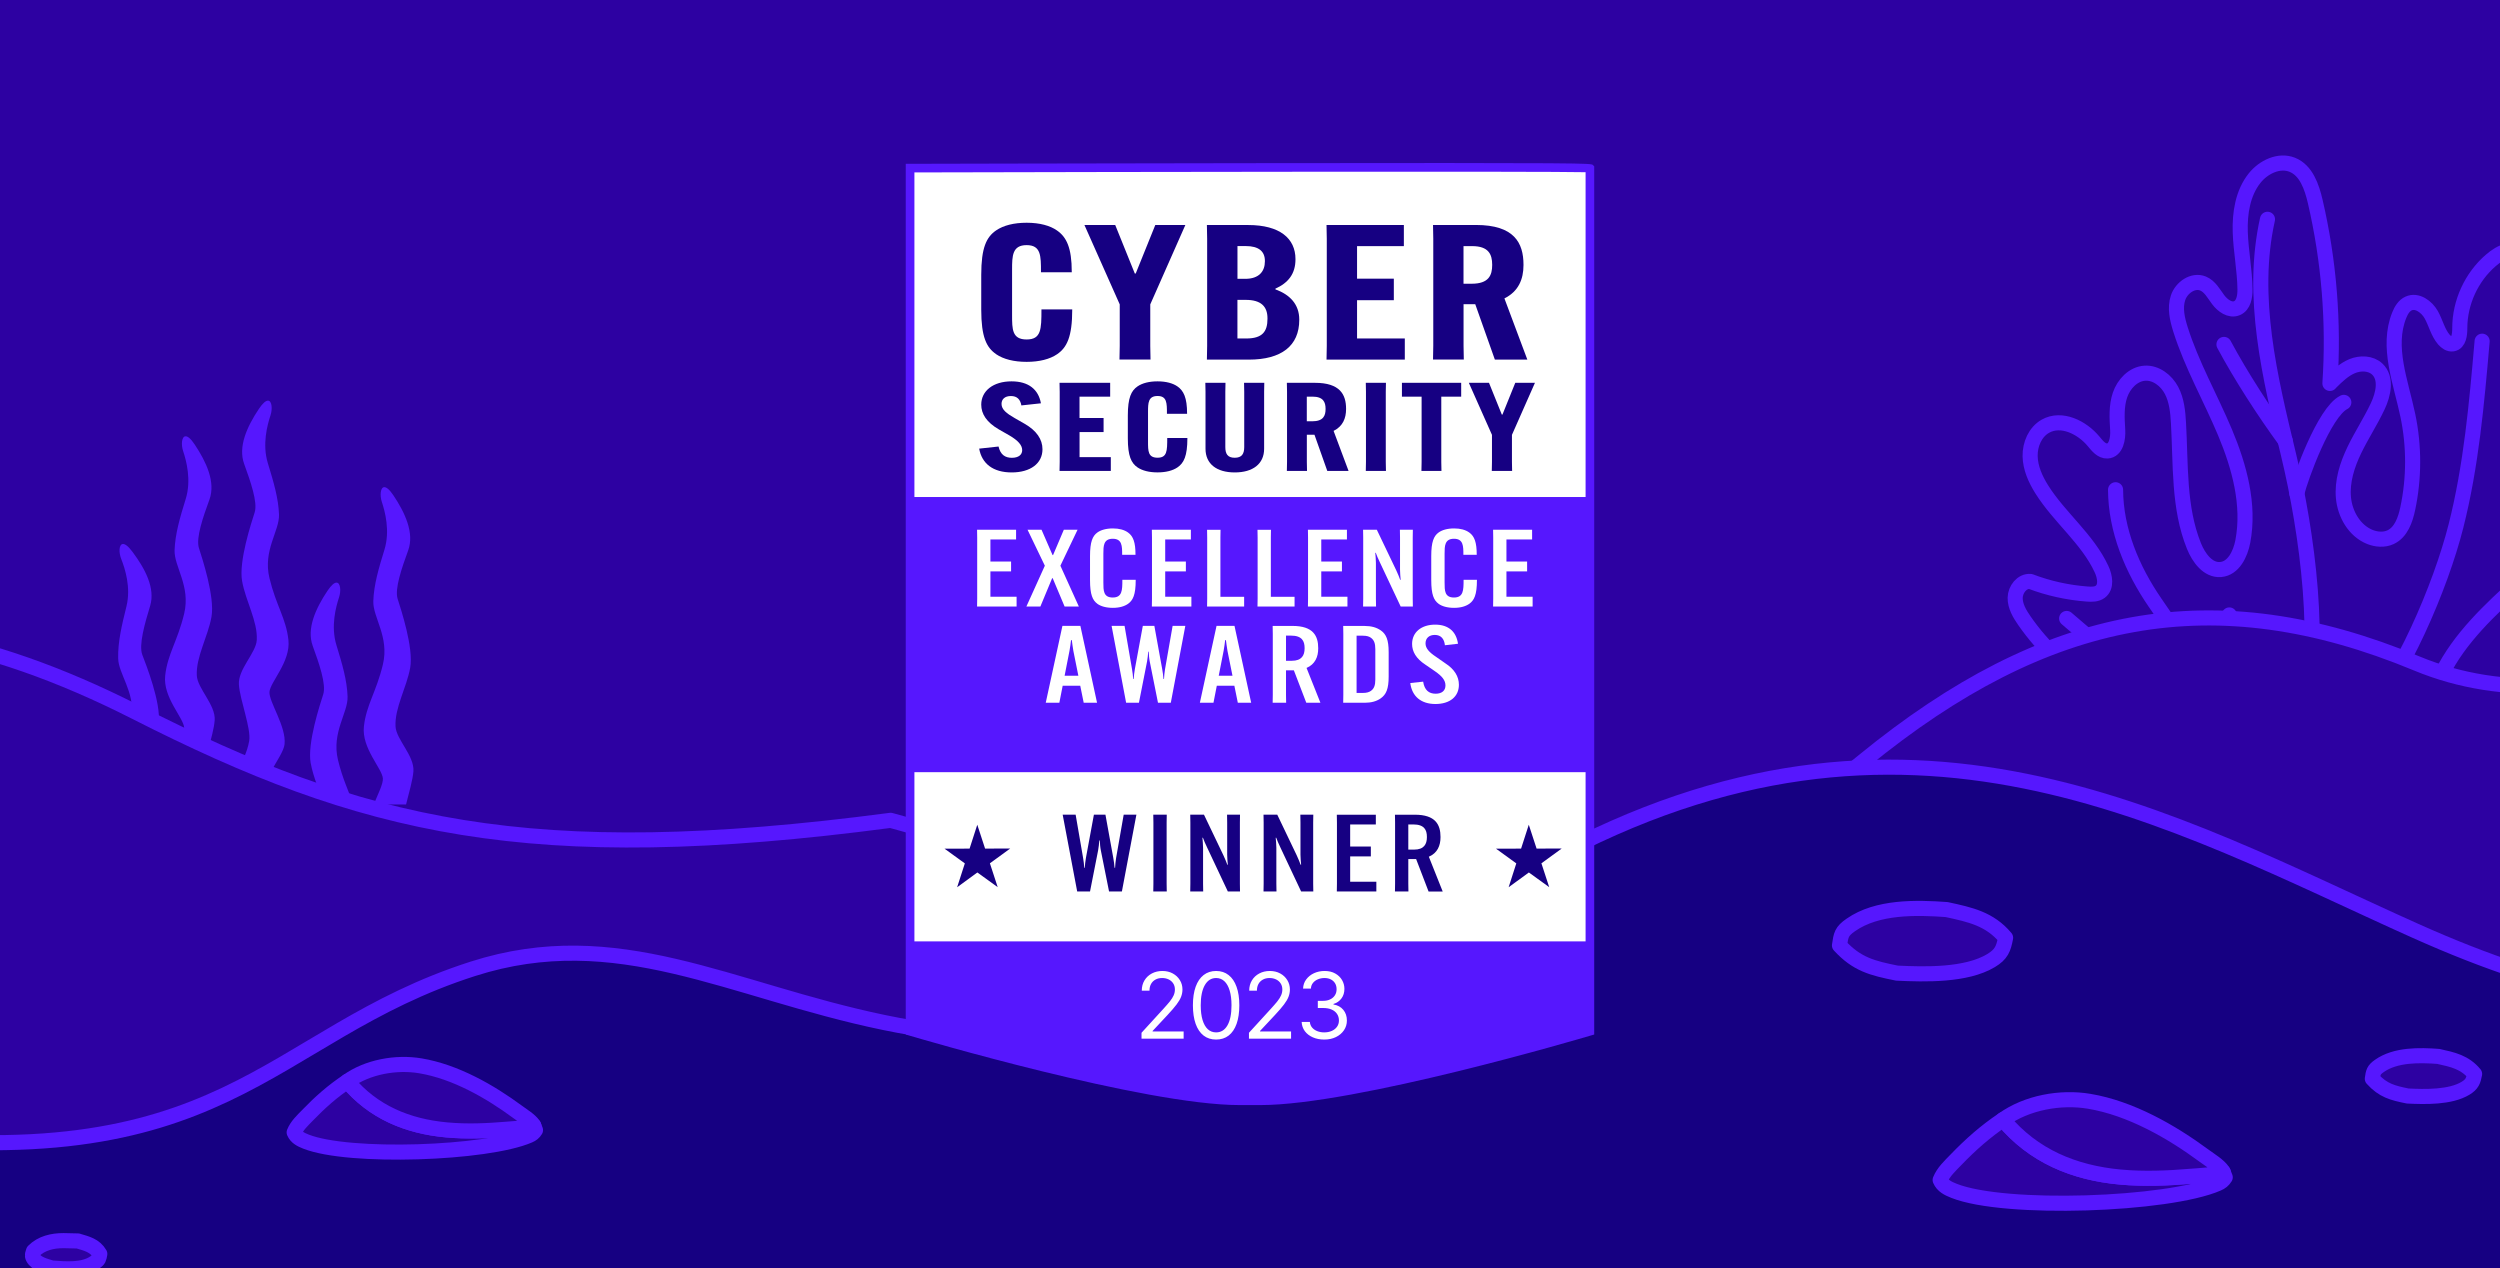 <svg width="414" height="210" viewBox="0 0 414 210" fill="none" xmlns="http://www.w3.org/2000/svg">
<rect x="0" y="0" width="414" height="210" fill="#808080" stroke="none"/>
<g clip-path="url(#clip0_5199_4560)">
<rect width="414" height="210" fill="#2D01A2"/>
<path d="M47.124 123.24C46.887 125.474 42.528 129.744 43.651 133.144C42.154 133.276 40.663 133.485 39.171 133.711C39.138 133.606 39.105 133.507 39.072 133.408C37.636 128.847 40.597 126.591 41.263 122.717C41.62 120.654 39.733 115.939 39.562 113.38C39.386 110.822 42.413 108.126 42.523 105.974C42.688 102.898 40.69 99.559 40.096 96.252C39.496 92.939 41.653 86.496 42.176 84.84C42.699 83.184 41.477 79.701 40.431 76.823C39.386 73.951 40.938 70.6 42.87 67.712C43.53 66.721 44.025 66.347 44.372 66.347H44.383C45.038 66.364 45.142 67.734 44.796 68.779C44.262 70.386 43.403 73.594 44.355 76.702C45.307 79.806 46.111 82.518 46.205 85.22C46.293 87.921 43.513 91.146 44.62 95.724C45.72 100.296 47.366 102.376 47.762 105.98C48.158 109.578 44.73 112.951 44.625 114.591C44.52 116.23 47.432 120.313 47.124 123.251V123.24Z" fill="#5617FE"/>
<path d="M26.277 119.708C26.222 120.159 26.14 120.616 26.041 121.072C25.413 123.977 24.103 126.905 24.395 129.551C24.555 131.042 26.14 132.715 27.075 134.459C25.864 134.388 24.654 134.305 23.443 134.267C22.463 134.234 21.484 134.223 20.504 134.267C19.734 132.941 19.079 131.433 19.167 129.843C19.365 126.228 20.889 124.06 21.737 119.427C21.786 119.174 21.819 118.921 21.841 118.673C22.265 114.464 19.623 111.586 19.568 109.028C19.508 106.321 20.157 103.57 20.939 100.422C21.72 97.27 20.686 94.111 20.064 92.538C19.662 91.525 19.684 90.172 20.311 90.089H20.317C20.664 90.045 21.192 90.381 21.924 91.366C24.01 94.144 25.749 97.402 24.863 100.329C23.977 103.256 22.953 106.805 23.564 108.428C24.18 110.051 26.684 116.368 26.277 119.708Z" fill="#5617FE"/>
<path d="M35.549 119.289C35.373 121.848 33.485 126.563 33.843 128.626C34.14 130.354 34.894 131.757 35.516 133.193C35.659 133.529 35.796 133.87 35.923 134.217C35.549 134.272 35.18 134.332 34.806 134.382C33.589 134.536 32.368 134.651 31.146 134.64C31.014 134.64 30.876 134.64 30.744 134.635C29.709 132.5 28.135 130.475 27.998 129.155C27.937 128.593 27.998 127.988 28.13 127.366C28.691 124.747 30.579 121.826 30.496 120.494C30.392 118.854 26.958 115.482 27.354 111.883C27.75 108.285 29.396 106.205 30.496 101.627C31.597 97.055 28.818 93.83 28.911 91.123C29 88.416 29.803 85.709 30.761 82.606C31.713 79.503 30.86 76.289 30.32 74.683C29.974 73.648 30.078 72.3 30.706 72.251H30.711C31.058 72.223 31.57 72.592 32.246 73.615C34.173 76.504 35.73 79.855 34.685 82.727C33.639 85.599 32.417 89.088 32.94 90.744C33.463 92.4 35.615 98.848 35.02 102.161C34.42 105.473 32.428 108.813 32.593 111.883C32.709 114.035 35.73 116.731 35.554 119.289H35.549Z" fill="#5617FE"/>
<path d="M51.455 126.387C51.867 128.681 52.952 130.987 53.524 133.21H58.482C57.794 131.064 56.749 129.078 55.973 125.859C54.872 121.281 57.646 118.062 57.558 115.355C57.47 112.653 56.666 109.941 55.714 106.838C54.757 103.734 55.615 100.521 56.149 98.914C56.496 97.864 56.391 96.499 55.736 96.482H55.725C55.379 96.482 54.883 96.857 54.223 97.847C52.297 100.736 50.739 104.086 51.785 106.959C52.83 109.836 54.052 113.319 53.529 114.975C53.007 116.632 50.855 123.08 51.449 126.387H51.455Z" fill="#5617FE"/>
<path d="M61.886 133.215H67.246C67.725 131.267 68.363 129.149 68.462 127.713C68.638 125.154 65.612 122.458 65.501 120.307C65.336 117.231 67.329 113.891 67.928 110.585C68.523 107.272 66.371 100.824 65.848 99.168C65.325 97.511 66.547 94.028 67.593 91.151C68.638 88.273 67.087 84.928 65.155 82.039C64.472 81.016 63.966 80.653 63.619 80.674H63.614C62.986 80.724 62.887 82.072 63.228 83.106C63.762 84.713 64.621 87.921 63.663 91.03C62.706 94.133 61.908 96.84 61.82 99.547C61.732 102.249 64.511 105.473 63.405 110.051C62.304 114.629 60.658 116.709 60.262 120.307C59.866 123.905 63.295 127.278 63.405 128.918C63.46 129.815 62.618 131.443 61.891 133.215H61.886Z" fill="#5617FE"/>
<path d="M402.693 116.295C399.512 118.969 394.988 119.783 390.833 119.959C378.538 120.482 366.194 119.563 353.932 120.647C346.332 121.318 338.456 122.732 331.241 120.251C329.755 119.739 328.077 118.672 328.236 117.109C328.401 115.475 330.393 114.804 332.023 114.562C337.047 113.819 342.143 113.577 347.218 113.852C342.474 111.095 338.346 107.282 335.226 102.77C334.439 101.637 333.696 100.377 333.712 99.001C333.729 97.626 334.835 96.179 336.205 96.289H336.244C339.26 97.439 342.446 98.138 345.66 98.374C346.398 98.429 347.201 98.44 347.795 98C348.896 97.191 348.588 95.474 348.01 94.242C345.682 89.224 341.026 85.692 338.093 81.004C337.058 79.347 336.227 77.493 336.189 75.54C336.15 73.587 337.025 71.534 338.726 70.577C341.373 69.091 344.78 70.764 346.711 73.102C347.322 73.84 348.021 74.731 348.979 74.681C350.426 74.605 350.778 72.64 350.69 71.193C350.575 69.256 350.448 67.264 351.07 65.427C351.692 63.589 353.249 61.927 355.187 61.801C357.036 61.685 358.742 63.011 359.606 64.651C360.47 66.291 360.652 68.194 360.756 70.049C361.152 76.915 360.745 84.035 363.315 90.412C364.102 92.371 365.638 94.49 367.74 94.314C369.859 94.137 371.015 91.749 371.411 89.664C372.561 83.579 370.85 77.301 368.456 71.589C366.056 65.878 362.952 60.453 361.086 54.543C360.553 52.843 360.123 51 360.685 49.311C361.246 47.622 363.172 46.279 364.818 46.95C365.962 47.418 366.584 48.623 367.322 49.613C368.059 50.604 369.314 51.517 370.448 51.028C371.549 50.554 371.78 49.118 371.769 47.924C371.736 44.755 371.092 41.624 370.987 38.46C370.883 35.297 371.4 31.946 373.381 29.475C374.856 27.643 377.41 26.416 379.595 27.285C381.912 28.21 382.836 30.939 383.403 33.371C385.692 43.22 386.518 53.41 385.836 63.495L386.001 63.308C387.052 62.274 388.142 61.212 389.506 60.64C390.871 60.073 392.594 60.106 393.673 61.119C395.28 62.626 394.691 65.289 393.75 67.281C392.583 69.763 391.069 72.062 389.881 74.528C388.692 76.993 387.822 79.711 388.075 82.44C388.329 85.169 389.908 87.892 392.445 88.916C393.529 89.35 394.795 89.455 395.863 88.965C397.607 88.162 398.328 86.099 398.725 84.217C399.792 79.171 399.803 73.906 398.752 68.86C397.596 63.297 395.186 57.432 397.327 52.166C397.641 51.391 398.097 50.609 398.857 50.263C400.255 49.619 401.862 50.78 402.616 52.122C403.37 53.465 403.7 55.061 404.701 56.227C405.07 56.656 405.604 57.036 406.165 56.948C407.195 56.783 407.343 55.391 407.338 54.351C407.338 50.103 409.264 45.894 412.478 43.121C413.309 42.406 414.256 41.767 415.329 41.536C416.402 41.305 417.629 41.564 418.356 42.389C419.121 43.269 419.165 44.551 419.121 45.718C418.73 56.706 414.421 67.512 415.763 78.423C415.907 79.579 416.215 80.882 417.233 81.449C418.691 82.258 420.447 80.993 421.41 79.633C422.373 78.275 423.248 76.596 424.861 76.178C426.858 75.655 428.845 77.57 429.109 79.617C429.374 81.664 428.405 83.661 427.293 85.394C423.694 91.007 418.422 95.282 413.606 99.887C408.791 104.493 404.206 109.802 402.682 116.289" fill="#2D01A2"/>
<path d="M402.693 116.295C399.512 118.969 394.988 119.783 390.833 119.959C378.538 120.482 366.194 119.563 353.932 120.647C346.332 121.318 338.456 122.732 331.241 120.251C329.755 119.739 328.077 118.672 328.236 117.109C328.401 115.475 330.393 114.804 332.023 114.562C337.047 113.819 342.143 113.577 347.218 113.852C342.474 111.095 338.346 107.282 335.226 102.77C334.439 101.637 333.696 100.377 333.712 99.001C333.729 97.626 334.835 96.179 336.205 96.289H336.244C339.26 97.439 342.446 98.138 345.66 98.374C346.398 98.429 347.201 98.44 347.795 98C348.896 97.191 348.588 95.474 348.01 94.242C345.682 89.224 341.026 85.692 338.093 81.004C337.058 79.347 336.227 77.493 336.189 75.54C336.15 73.587 337.025 71.534 338.726 70.577C341.373 69.091 344.78 70.764 346.711 73.102C347.322 73.84 348.021 74.731 348.979 74.681C350.426 74.605 350.778 72.64 350.69 71.193C350.575 69.256 350.448 67.264 351.07 65.427C351.692 63.589 353.249 61.927 355.187 61.801C357.036 61.685 358.742 63.011 359.606 64.651C360.47 66.291 360.652 68.194 360.756 70.049C361.152 76.915 360.745 84.035 363.315 90.412C364.102 92.371 365.638 94.49 367.74 94.314C369.859 94.137 371.015 91.749 371.411 89.664C372.561 83.579 370.85 77.301 368.456 71.589C366.056 65.878 362.952 60.453 361.086 54.543C360.553 52.843 360.123 51 360.685 49.311C361.246 47.622 363.172 46.279 364.818 46.95C365.962 47.418 366.584 48.623 367.322 49.613C368.059 50.604 369.314 51.517 370.448 51.028C371.549 50.554 371.78 49.118 371.769 47.924C371.736 44.755 371.092 41.624 370.987 38.46C370.883 35.297 371.4 31.946 373.381 29.475C374.856 27.643 377.41 26.416 379.595 27.285C381.912 28.21 382.836 30.939 383.403 33.371C385.692 43.22 386.518 53.41 385.836 63.495L386.001 63.308C387.052 62.274 388.142 61.212 389.506 60.64C390.871 60.073 392.594 60.106 393.673 61.119C395.28 62.626 394.691 65.289 393.75 67.281C392.583 69.763 391.069 72.062 389.881 74.528C388.692 76.993 387.822 79.711 388.075 82.44C388.329 85.169 389.908 87.892 392.445 88.916C393.529 89.35 394.795 89.455 395.863 88.965C397.607 88.162 398.328 86.099 398.725 84.217C399.792 79.171 399.803 73.906 398.752 68.86C397.596 63.297 395.186 57.432 397.327 52.166C397.641 51.391 398.097 50.609 398.857 50.263C400.255 49.619 401.862 50.78 402.616 52.122C403.37 53.465 403.7 55.061 404.701 56.227C405.07 56.656 405.604 57.036 406.165 56.948C407.195 56.783 407.343 55.391 407.338 54.351C407.338 50.103 409.264 45.894 412.478 43.121C413.309 42.406 414.256 41.767 415.329 41.536C416.402 41.305 417.629 41.564 418.356 42.389C419.121 43.269 419.165 44.551 419.121 45.718C418.73 56.706 414.421 67.512 415.763 78.423C415.907 79.579 416.215 80.882 417.233 81.449C418.691 82.258 420.447 80.993 421.41 79.633C422.373 78.275 423.248 76.596 424.861 76.178C426.858 75.655 428.845 77.57 429.109 79.617C429.374 81.664 428.405 83.661 427.293 85.394C423.694 91.007 418.422 95.282 413.606 99.887C408.791 104.493 404.206 109.802 402.682 116.289" stroke="#5617FE" stroke-width="2.5" stroke-linecap="round" stroke-linejoin="round"/>
<path d="M390.838 119.959C397.728 112.284 404.178 97.103 406.71 87.106C409.241 77.108 410.144 66.775 411.041 56.502" stroke="#5617FE" stroke-width="2.5" stroke-linecap="round" stroke-linejoin="round"/>
<path d="M381.213 119.959C384.774 107.299 382.044 88.041 378.968 75.254C375.891 62.467 372.628 49.151 375.495 36.315" stroke="#5617FE" stroke-width="2.5" stroke-linecap="round" stroke-linejoin="round"/>
<path d="M378.416 72.96C374.938 68.211 371.069 62.225 368.29 57.036" stroke="#5617FE" stroke-width="2.5" stroke-linecap="round" stroke-linejoin="round"/>
<path d="M380.359 81.669C380.965 79.138 384.878 68.26 388.136 66.632" stroke="#5617FE" stroke-width="2.5" stroke-linecap="round" stroke-linejoin="round"/>
<path d="M375.912 119.959C373.947 115.893 370.563 106.132 369.176 101.835" stroke="#5617FE" stroke-width="2.5" stroke-linecap="round" stroke-linejoin="round"/>
<path d="M372.159 119.959C367.344 115.294 360.679 105.335 356.882 99.81C353.084 94.281 350.365 87.81 350.338 81.103" stroke="#5617FE" stroke-width="2.5" stroke-linecap="round" stroke-linejoin="round"/>
<path d="M371.02 119.959C362.06 120.62 349.127 108.179 342.236 102.418" stroke="#5617FE" stroke-width="2.5" stroke-linecap="round" stroke-linejoin="round"/>
<path d="M187.891 178.026H461.271V100.837C461.271 100.837 429.654 122.093 400.215 109.87C366.702 95.956 338.873 101.297 308.698 125.936C240.383 181.723 187.885 178.026 187.885 178.026H187.891Z" fill="#2D01A2" stroke="#5617FE" stroke-width="2.5" stroke-linecap="round" stroke-linejoin="round"/>
<path d="M213.899 241.677H-116.761L-104.245 128.761C-60.9 106.255 -28.407 92.082 22.457 117.925C60.035 137.023 87.475 143.766 147.491 135.847C173.704 143.082 185.985 146.401 199.1 160.008C217.839 179.447 213.899 241.677 213.899 241.677Z" fill="#2D01A2" stroke="#5617FE" stroke-width="2.5" stroke-linecap="round" stroke-linejoin="round"/>
<path d="M-123 250.709H476.374L476.374 206.006C456.725 184.494 494.13 180.831 468.914 165.495C457.903 158.832 448.994 176.11 399.989 154.145C359.599 136.037 315.872 110.006 256.272 142.515C152.689 205.433 126.123 145.114 78.306 160.437C43.751 171.51 37.878 195.863 -24.64 187.528C-65.562 182.071 -121.499 222.719 -122.994 226.288L-123 250.709Z" fill="#160082" stroke="#5617FE" stroke-width="2.5" stroke-linecap="round" stroke-linejoin="round"/>
<path d="M12.912 205.504L10.523 205.449C8.69 205.449 6.874 205.857 5.548 207.183C5.432 207.612 5.256 207.848 5.471 208.267C6.01 209.318 7.557 209.659 8.591 209.983C10.826 210.148 13.798 210.423 15.718 209.048C16.406 208.558 16.368 208.448 16.527 207.65C15.724 206.253 14.354 205.934 12.912 205.51V205.504Z" fill="#2D01A2" stroke="#5617FE" stroke-width="2.5" stroke-linecap="round" stroke-linejoin="round"/>
<path d="M403.8 174.943C400.663 174.712 396.706 174.624 394.02 176.522C393.051 177.204 393.018 177.551 392.859 178.64C394.625 180.594 396.199 180.99 398.72 181.501C401.565 181.639 405.77 181.755 408.307 180.208C409.375 179.559 409.578 178.987 409.793 177.853C408.164 175.895 406.194 175.471 403.789 174.943H403.8Z" fill="#2D01A2" stroke="#5617FE" stroke-width="2.5" stroke-linecap="round" stroke-linejoin="round"/>
<path d="M322.391 150.627C317.295 150.256 310.867 150.115 306.505 153.161C304.931 154.255 304.878 154.812 304.618 156.56C307.488 159.694 310.045 160.33 314.139 161.151C318.761 161.372 325.591 161.557 329.712 159.076C331.447 158.034 331.777 157.116 332.126 155.297C329.48 152.154 326.279 151.474 322.373 150.627H322.391Z" fill="#2D01A2" stroke="#5617FE" stroke-width="2.5" stroke-linecap="round" stroke-linejoin="round"/>
<path d="M57.537 179.063C55.072 180.708 52.991 182.552 50.933 184.686C50.107 185.539 49.161 186.403 48.715 187.526C49.067 188.356 49.838 188.72 50.652 189.044C57.746 191.872 80.652 191.069 87.625 188.032C88.109 187.823 88.395 187.603 88.676 187.151L88.39 186.425C87.096 186.816 85.324 186.876 83.965 186.992C80.624 187.273 77.3 187.416 73.954 187.107C67.487 186.513 61.753 184.164 57.526 179.063H57.537Z" fill="#2D01A2" stroke="#5617FE" stroke-width="2.5" stroke-linecap="round" stroke-linejoin="round"/>
<path d="M88.401 186.431L88.319 186.282C87.79 185.49 86.536 184.73 85.743 184.147C81.076 180.703 75.386 177.468 69.618 176.499C65.595 175.822 60.851 176.675 57.532 179.069C61.759 184.169 67.499 186.524 73.96 187.113C77.306 187.421 80.63 187.278 83.971 186.997C85.33 186.882 87.103 186.821 88.396 186.431H88.401Z" fill="#2D01A2" stroke="#5617FE" stroke-width="2.5" stroke-linecap="round" stroke-linejoin="round"/>
<path d="M331.707 185.408C328.796 187.356 326.341 189.529 323.909 192.055C322.935 193.062 321.818 194.085 321.289 195.405C321.702 196.39 322.616 196.814 323.579 197.199C331.955 200.539 359.016 199.587 367.254 196.005C367.827 195.758 368.162 195.494 368.498 194.965L368.162 194.107C366.632 194.569 364.541 194.641 362.934 194.778C358.988 195.108 355.064 195.273 351.107 194.916C343.474 194.217 336.693 191.438 331.702 185.408H331.707Z" fill="#2D01A2" stroke="#5617FE" stroke-width="2.5" stroke-linecap="round" stroke-linejoin="round"/>
<path d="M368.168 194.107L368.074 193.931C367.447 192.99 365.967 192.099 365.031 191.411C359.522 187.345 352.797 183.521 345.983 182.376C341.228 181.573 335.631 182.586 331.707 185.414C336.705 191.439 343.479 194.217 351.113 194.921C355.064 195.285 358.988 195.114 362.94 194.784C364.547 194.652 366.638 194.575 368.168 194.113V194.107Z" fill="#2D01A2" stroke="#5617FE" stroke-width="2.5" stroke-linecap="round" stroke-linejoin="round"/>
<g clip-path="url(#clip1_5199_4560)">
<path d="M263.287 27.841V170.79C263.287 170.79 224.535 182.294 208.747 182.294H205.253C189.464 182.294 150.713 170.79 150.713 170.79V27.841C150.713 27.841 263.016 27.57 263.287 27.841Z" fill="#5617FE"/>
<path d="M263.237 127.873H150.514V155.893H263.237V127.873Z" fill="white"/>
<path d="M263.237 27.592H150.514V82.305H263.237V27.592Z" fill="white"/>
<path d="M164.947 58.64C163.364 57.55 162.494 55.803 162.494 51.285V45.518C162.494 40.999 163.364 39.253 164.947 38.162C166.174 37.321 167.914 36.886 170.01 36.886C172.221 36.886 173.926 37.385 175.031 38.162C176.614 39.253 177.484 41.028 177.484 45.019V45.083H172.385V45.019C172.385 42.367 172.385 40.593 170.01 40.593C167.636 40.593 167.6 42.367 167.6 44.648V52.161C167.6 54.528 167.6 56.217 170.01 56.217C172.421 56.217 172.464 54.535 172.464 51.263V51.235H177.562V51.263C177.562 55.818 176.657 57.557 175.074 58.648C173.847 59.489 172.107 59.923 170.01 59.923C167.914 59.923 166.174 59.489 164.947 58.648V58.64Z" fill="#160082"/>
<path d="M187.916 45.297H188.073L191.318 37.257H196.296L190.484 50.408V57.265L190.527 59.538H185.385L185.428 57.265V50.408L179.58 37.257H184.679L187.924 45.297H187.916Z" fill="#160082"/>
<path d="M199.862 59.546L199.904 57.272V39.538L199.862 37.264H206.7C211.921 37.264 214.531 39.474 214.531 42.909V42.938C214.531 45.34 213.347 46.837 211.207 47.799V47.92C213.618 48.79 215.158 50.415 215.158 52.91V52.974C215.158 57.279 212.192 59.553 206.815 59.553H199.854L199.862 59.546ZM204.918 46.174H206.223C208.476 46.174 209.467 44.955 209.467 43.273V43.209C209.467 41.619 208.441 40.749 206.308 40.749H204.925V46.174H204.918ZM206.38 56.053C209.068 56.053 209.895 54.898 209.895 52.781V52.717C209.895 50.75 208.826 49.659 206.301 49.659H204.918V56.046H206.38V56.053Z" fill="#160082"/>
<path d="M224.728 49.695V56.053H232.636V59.546H219.672L219.715 57.272V39.538L219.672 37.264H232.48V40.757H224.728V46.152H230.818V49.709H224.728V49.695Z" fill="#160082"/>
<path d="M242.364 50.379V57.265L242.406 59.538H237.308L237.35 57.265V39.531L237.308 37.257H244.425C250.75 37.257 252.29 40.215 252.29 43.836V43.9C252.29 46.238 251.463 48.262 249.131 49.417L252.925 59.546H247.548L244.303 50.379H242.364ZM242.364 46.986H243.704C246.55 46.986 247.106 45.582 247.106 43.871V43.843C247.106 42.125 246.514 40.757 243.783 40.757H242.357V46.993L242.364 46.986Z" fill="#160082"/>
<path d="M165.36 73.951C165.674 75.298 166.444 75.811 167.564 75.811C168.684 75.811 169.275 75.298 169.275 74.543C169.275 73.723 168.605 72.953 167.129 72.091L165.417 71.114C163.371 69.931 162.494 68.541 162.494 67.008C162.494 64.742 164.462 63.152 167.514 63.152C170.338 63.152 171.964 64.499 172.378 66.787L169.14 67.137C168.962 66.153 168.441 65.583 167.407 65.583C166.373 65.583 165.852 66.132 165.852 66.887C165.852 67.807 166.68 68.463 168.028 69.232L169.71 70.195C171.65 71.321 172.634 72.746 172.634 74.4C172.634 76.745 170.638 78.235 167.535 78.235C164.433 78.235 162.594 76.766 162.151 74.293L165.36 73.944V73.951Z" fill="#160082"/>
<path d="M178.774 71.542V75.704H183.951V77.992H175.458L175.487 76.503V64.884L175.458 63.395H183.844V65.683H178.767V69.218H182.753V71.549H178.767L178.774 71.542Z" fill="#160082"/>
<path d="M188.373 77.401C187.339 76.688 186.769 75.54 186.769 72.582V68.805C186.769 65.847 187.339 64.699 188.373 63.986C189.179 63.438 190.313 63.152 191.689 63.152C193.137 63.152 194.249 63.48 194.977 63.986C196.011 64.699 196.581 65.861 196.581 68.477V68.52H193.244V68.477C193.244 66.745 193.244 65.576 191.689 65.576C190.134 65.576 190.113 66.738 190.113 68.227V73.146C190.113 74.699 190.113 75.797 191.689 75.797C193.265 75.797 193.294 74.692 193.294 72.554V72.533H196.631V72.554C196.631 75.533 196.039 76.681 194.998 77.394C194.199 77.943 193.058 78.228 191.682 78.228C190.306 78.228 189.172 77.943 188.366 77.394L188.373 77.401Z" fill="#160082"/>
<path d="M209.367 63.395L209.339 64.884V74.314C209.339 76.823 207.477 78.235 204.475 78.235C201.473 78.235 199.633 76.823 199.633 74.314V64.884L199.604 63.395H202.942L202.913 64.884V74.029C202.913 75.17 203.298 75.804 204.468 75.804C205.638 75.804 206.044 75.17 206.044 74.029V64.884L206.015 63.395H209.353H209.367Z" fill="#160082"/>
<path d="M216.413 71.991V76.503L216.442 77.992H213.104L213.133 76.503V64.884L213.104 63.395H217.761C221.904 63.395 222.91 65.333 222.91 67.7V67.743C222.91 69.275 222.368 70.601 220.842 71.356L223.324 77.992H219.801L217.676 71.991H216.406H216.413ZM216.413 69.767H217.291C219.152 69.767 219.515 68.847 219.515 67.728V67.707C219.515 66.581 219.13 65.683 217.34 65.683H216.406V69.767H216.413Z" fill="#160082"/>
<path d="M229.513 63.395L229.485 64.884V76.503L229.513 77.992H226.176L226.204 76.503V64.884L226.176 63.395H229.513Z" fill="#160082"/>
<path d="M238.677 65.683V76.503L238.706 77.992H235.39L235.418 76.503V65.683H232.159V63.395H241.972V65.683H238.684H238.677Z" fill="#160082"/>
<path d="M248.696 68.662H248.803L250.928 63.395H254.187L250.379 72.012V76.503L250.407 77.992H247.041L247.07 76.503V72.012L243.24 63.395H246.578L248.703 68.662H248.696Z" fill="#160082"/>
<path d="M164.012 94.622V98.82H168.348V100.438H161.802L161.823 99.141V89.019L161.802 87.722H168.263V89.34H164.012V92.99H167.435V94.629H164.012V94.622Z" fill="white"/>
<path d="M174.238 95.748L172.284 100.445H169.967L173.026 93.681L170.159 87.722H172.477L174.303 91.921H174.388L176.171 87.722H178.446L175.6 93.681L178.66 100.445H176.299L174.324 95.748H174.238Z" fill="white"/>
<path d="M181.72 99.982C180.936 99.412 180.508 98.471 180.508 96.069V92.084C180.508 89.704 180.936 88.756 181.72 88.185C182.269 87.779 183.168 87.508 184.295 87.508C185.336 87.508 186.184 87.736 186.805 88.185C187.675 88.806 188.038 89.839 188.038 91.835V91.871H185.828V91.835C185.828 90.445 185.828 89.219 184.273 89.219C182.718 89.219 182.718 90.445 182.718 91.692V96.461C182.718 97.794 182.718 98.948 184.273 98.948C185.828 98.948 185.863 97.758 185.863 96.047V96.012H188.074V96.047C188.074 98.542 187.603 99.412 186.819 99.982C186.248 100.388 185.414 100.659 184.287 100.659C183.161 100.659 182.269 100.395 181.713 99.982H181.72Z" fill="white"/>
<path d="M192.958 94.622V98.82H197.294V100.438H190.747L190.768 99.141V89.019L190.747 87.722H197.208V89.34H192.958V92.99H196.381V94.629H192.958V94.622Z" fill="white"/>
<path d="M199.89 100.446L199.911 99.148V89.027L199.89 87.73H202.122L202.1 89.027V98.828H206.03V100.446H199.89Z" fill="white"/>
<path d="M208.24 100.446L208.262 99.148V89.027L208.24 87.73H210.472L210.451 89.027V98.828H214.38V100.446H208.24Z" fill="white"/>
<path d="M218.802 94.622V98.82H223.137V100.438H216.591L216.612 99.141V89.019L216.591 87.722H223.052V89.34H218.802V92.99H222.225V94.629H218.802V94.622Z" fill="white"/>
<path d="M228 87.722L231.21 94.43C231.53 95.107 231.702 95.57 231.866 96.012H231.951C231.908 95.549 231.844 94.836 231.844 94.337V89.019L231.823 87.722H233.969L233.948 89.019V99.141L233.969 100.438H231.951L228.507 93.125C228.186 92.469 227.993 91.985 227.829 91.543H227.744C227.787 92.006 227.851 92.719 227.851 93.218V99.141L227.872 100.438H225.726L225.747 99.141V89.019L225.726 87.722H228Z" fill="white"/>
<path d="M238.227 99.982C237.443 99.412 237.015 98.471 237.015 96.069V92.084C237.015 89.704 237.443 88.756 238.227 88.185C238.776 87.779 239.675 87.508 240.801 87.508C241.843 87.508 242.691 87.736 243.312 88.185C244.182 88.806 244.545 89.839 244.545 91.835V91.871H242.335V91.835C242.335 90.445 242.335 89.219 240.78 89.219C239.225 89.219 239.225 90.445 239.225 91.692V96.461C239.225 97.794 239.225 98.948 240.78 98.948C242.335 98.948 242.37 97.758 242.37 96.047V96.012H244.581V96.047C244.581 98.542 244.11 99.412 243.326 99.982C242.755 100.388 241.921 100.659 240.794 100.659C239.667 100.659 238.776 100.395 238.22 99.982H238.227Z" fill="white"/>
<path d="M249.467 94.622V98.82H253.802V100.438H247.256L247.277 99.141V89.019L247.256 87.722H253.717V89.34H249.467V92.99H252.89V94.629H249.467V94.622Z" fill="white"/>
<path d="M175.43 116.369H173.177L175.937 103.646H178.91L181.67 116.369H179.459L178.889 113.561H175.979L175.43 116.369ZM176.3 111.9H178.575L177.748 107.787C177.641 107.217 177.555 106.433 177.491 106.005H177.363C177.32 106.433 177.213 107.217 177.106 107.787L176.3 111.9Z" fill="white"/>
<path d="M184.081 103.646H186.228L187.461 110.802C187.547 111.315 187.632 111.943 187.654 112.442H187.739C187.782 111.943 187.825 111.337 187.932 110.802L189.251 103.646H191.162L192.46 110.802C192.567 111.337 192.631 111.943 192.674 112.442H192.76C192.781 111.943 192.845 111.322 192.931 110.802L194.186 103.646H196.29L193.887 116.369H191.761L190.399 109.555C190.292 109.042 190.25 108.414 190.228 107.915H190.143C190.1 108.414 190.057 109.034 189.95 109.555L188.609 116.369H186.484L184.081 103.646Z" fill="white"/>
<path d="M200.953 116.369H198.699L201.459 103.646H204.433L207.193 116.369H204.982L204.411 113.561H201.502L200.953 116.369ZM201.823 111.9H204.098L203.27 107.787C203.163 107.217 203.078 106.433 203.014 106.005H202.885C202.842 106.433 202.736 107.217 202.629 107.787L201.823 111.9Z" fill="white"/>
<path d="M212.963 110.995V115.072L212.984 116.369H210.752L210.773 115.072V104.95L210.752 103.653H214.047C217.47 103.653 218.297 105.306 218.297 107.338V107.374C218.297 108.778 217.783 110.004 216.364 110.61L218.66 116.376H216.321L214.261 111.002H212.963V110.995ZM212.963 109.426H213.918C215.573 109.426 216.043 108.521 216.043 107.359V107.324C216.043 106.169 215.615 105.257 213.79 105.257H212.963V109.419V109.426Z" fill="white"/>
<path d="M228.644 104.38C229.557 105.021 229.963 105.948 229.963 107.994V112.035C229.963 114.081 229.557 115.007 228.644 115.649C227.945 116.148 227.054 116.376 226.005 116.376H222.433L222.454 115.079V104.957L222.433 103.66H226.005C227.047 103.66 227.938 103.888 228.644 104.387V104.38ZM224.65 105.264V114.751H225.67C226.369 114.751 226.733 114.608 227.011 114.416C227.546 114.045 227.753 113.489 227.753 112.527V107.495C227.753 106.532 227.539 105.984 227.011 105.606C226.733 105.413 226.376 105.271 225.67 105.271H224.65V105.264Z" fill="white"/>
<path d="M235.675 112.883C235.889 114.288 236.631 114.879 237.736 114.879C238.777 114.879 239.369 114.366 239.369 113.511C239.369 112.655 238.799 111.964 237.629 111.158L236.053 110.075C234.499 109.063 233.842 107.901 233.842 106.639C233.842 104.679 235.397 103.439 237.665 103.439C239.933 103.439 241.173 104.665 241.444 106.604L239.276 106.853C239.17 105.82 238.642 105.143 237.601 105.143C236.688 105.143 236.067 105.656 236.067 106.547C236.067 107.366 236.681 108.022 237.786 108.756L239.341 109.84C240.852 110.816 241.594 112.028 241.594 113.397C241.594 115.371 240.082 116.583 237.708 116.583C235.333 116.583 233.821 115.321 233.543 113.111L235.668 112.883H235.675Z" fill="white"/>
<path d="M175.979 134.909H178.126L179.36 142.065C179.445 142.578 179.531 143.205 179.552 143.704H179.638C179.681 143.205 179.723 142.6 179.83 142.065L181.15 134.909H183.061L184.359 142.065C184.466 142.6 184.53 143.205 184.573 143.704H184.658C184.68 143.205 184.744 142.585 184.829 142.065L186.084 134.909H188.188L185.785 147.632H183.66L182.298 140.818C182.191 140.304 182.148 139.677 182.127 139.178H182.041C181.998 139.677 181.955 140.297 181.849 140.818L180.508 147.632H178.383L175.979 134.909Z" fill="#160082"/>
<path d="M193.215 134.909L193.194 136.206V146.328L193.215 147.625H190.983L191.005 146.328V136.206L190.983 134.909H193.215Z" fill="#160082"/>
<path d="M199.377 134.909L202.586 141.616C202.907 142.293 203.079 142.756 203.243 143.198H203.328C203.285 142.735 203.221 142.022 203.221 141.523V136.206L203.2 134.909H205.346L205.325 136.206V146.328L205.346 147.625H203.328L199.884 140.312C199.563 139.656 199.37 139.171 199.206 138.729H199.121C199.163 139.193 199.228 139.905 199.228 140.404V146.328L199.249 147.625H197.103L197.124 146.328V136.206L197.103 134.909H199.377Z" fill="#160082"/>
<path d="M211.514 134.909L214.723 141.616C215.044 142.293 215.215 142.756 215.379 143.198H215.465C215.422 142.735 215.358 142.022 215.358 141.523V136.206L215.336 134.909H217.483L217.462 136.206V146.328L217.483 147.625H215.465L212.02 140.312C211.7 139.656 211.507 139.171 211.343 138.729H211.257C211.3 139.193 211.364 139.905 211.364 140.404V146.328L211.386 147.625H209.239L209.261 146.328V136.206L209.239 134.909H211.514Z" fill="#160082"/>
<path d="M223.588 141.816V146.014H227.923V147.632H221.377L221.398 146.335V136.213L221.377 134.916H227.838V136.534H223.588V140.183H227.011V141.823H223.588V141.816Z" fill="#160082"/>
<path d="M233.215 142.257V146.335L233.236 147.632H231.004L231.025 146.335V136.213L231.004 134.916H234.299C237.722 134.916 238.549 136.569 238.549 138.601V138.637C238.549 140.041 238.035 141.267 236.616 141.873L238.912 147.639H236.573L234.512 142.265H233.215V142.257ZM233.215 140.696H234.17C235.825 140.696 236.295 139.791 236.295 138.629V138.594C236.295 137.439 235.867 136.527 234.042 136.527H233.215V140.689V140.696Z" fill="#160082"/>
<path d="M158.501 146.926L159.777 142.977L156.411 140.539L160.562 140.532L161.838 136.576L163.129 140.525L167.286 140.518L163.927 142.963L165.218 146.912L161.852 144.481L158.501 146.926Z" fill="#160082"/>
<path d="M249.83 146.926L251.099 142.977L247.733 140.539L251.891 140.532L253.167 136.576L254.458 140.525L258.616 140.518L255.257 142.963L256.548 146.912L253.182 144.481L249.83 146.926Z" fill="#160082"/>
<path d="M208.747 183H205.253C189.543 183 152.097 171.938 150.507 171.467L149.993 171.318V27.128H150.706C150.706 27.128 178.789 27.057 206.9 27.021C263.416 26.95 263.487 27.021 263.793 27.335L264 27.542V171.318L263.487 171.467C261.904 171.938 224.45 183 208.74 183H208.747ZM151.427 170.255C156.055 171.603 190.727 181.582 205.253 181.582H208.747C223.274 181.582 257.953 171.61 262.574 170.255V28.518C255.343 28.354 188.081 28.461 151.427 28.554V170.263V170.255Z" fill="#5617FE"/>
<path d="M189.036 172V171.028L192.685 167.034C193.113 166.566 193.466 166.16 193.743 165.814C194.02 165.465 194.225 165.138 194.358 164.832C194.495 164.522 194.563 164.198 194.563 163.86C194.563 163.472 194.47 163.135 194.283 162.851C194.099 162.567 193.847 162.347 193.527 162.192C193.207 162.038 192.847 161.96 192.447 161.96C192.023 161.96 191.652 162.048 191.336 162.225C191.022 162.397 190.78 162.64 190.607 162.953C190.438 163.266 190.353 163.634 190.353 164.055H189.079C189.079 163.407 189.229 162.838 189.527 162.349C189.826 161.859 190.233 161.478 190.747 161.205C191.265 160.931 191.847 160.794 192.491 160.794C193.138 160.794 193.712 160.931 194.213 161.205C194.713 161.478 195.105 161.847 195.389 162.311C195.674 162.775 195.816 163.292 195.816 163.86C195.816 164.267 195.742 164.664 195.594 165.053C195.45 165.438 195.199 165.868 194.839 166.343C194.482 166.815 193.988 167.39 193.354 168.07L190.871 170.726V170.813H196.01V172H189.036ZM201.389 172.151C200.576 172.151 199.883 171.93 199.311 171.487C198.739 171.041 198.301 170.395 197.999 169.549C197.697 168.7 197.546 167.675 197.546 166.473C197.546 165.278 197.697 164.258 197.999 163.412C198.305 162.563 198.744 161.915 199.316 161.469C199.892 161.019 200.583 160.794 201.389 160.794C202.195 160.794 202.884 161.019 203.456 161.469C204.032 161.915 204.471 162.563 204.773 163.412C205.079 164.258 205.232 165.278 205.232 166.473C205.232 167.675 205.081 168.7 204.779 169.549C204.476 170.395 204.039 171.041 203.467 171.487C202.895 171.93 202.202 172.151 201.389 172.151ZM201.389 170.964C202.195 170.964 202.821 170.575 203.267 169.798C203.714 169.02 203.937 167.912 203.937 166.473C203.937 165.516 203.834 164.7 203.629 164.028C203.427 163.355 203.136 162.842 202.755 162.489C202.377 162.137 201.922 161.96 201.389 161.96C200.59 161.96 199.966 162.354 199.516 163.142C199.066 163.927 198.841 165.037 198.841 166.473C198.841 167.43 198.942 168.243 199.143 168.913C199.345 169.582 199.635 170.091 200.013 170.44C200.394 170.789 200.853 170.964 201.389 170.964ZM206.827 172V171.028L210.476 167.034C210.904 166.566 211.257 166.16 211.534 165.814C211.811 165.465 212.016 165.138 212.149 164.832C212.286 164.522 212.355 164.198 212.355 163.86C212.355 163.472 212.261 163.135 212.074 162.851C211.89 162.567 211.638 162.347 211.318 162.192C210.998 162.038 210.638 161.96 210.239 161.96C209.814 161.96 209.443 162.048 209.127 162.225C208.814 162.397 208.571 162.64 208.398 162.953C208.229 163.266 208.144 163.634 208.144 164.055H206.87C206.87 163.407 207.02 162.838 207.318 162.349C207.617 161.859 208.024 161.478 208.538 161.205C209.057 160.931 209.638 160.794 210.282 160.794C210.93 160.794 211.503 160.931 212.004 161.205C212.504 161.478 212.896 161.847 213.18 162.311C213.465 162.775 213.607 163.292 213.607 163.86C213.607 164.267 213.533 164.664 213.385 165.053C213.242 165.438 212.99 165.868 212.63 166.343C212.274 166.815 211.779 167.39 211.145 168.07L208.662 170.726V170.813H213.801V172H206.827ZM219.31 172.151C218.597 172.151 217.962 172.029 217.404 171.784C216.85 171.539 216.409 171.199 216.082 170.764C215.758 170.325 215.582 169.816 215.553 169.236H216.913C216.942 169.593 217.064 169.9 217.28 170.159C217.496 170.415 217.778 170.613 218.128 170.753C218.477 170.893 218.863 170.964 219.288 170.964C219.763 170.964 220.184 170.881 220.551 170.715C220.918 170.55 221.206 170.32 221.415 170.024C221.623 169.729 221.728 169.388 221.728 168.999C221.728 168.592 221.627 168.234 221.426 167.925C221.224 167.612 220.929 167.367 220.54 167.191C220.152 167.014 219.677 166.926 219.115 166.926H218.23V165.739H219.115C219.554 165.739 219.939 165.659 220.27 165.501C220.605 165.343 220.866 165.12 221.053 164.832C221.244 164.544 221.339 164.206 221.339 163.817C221.339 163.443 221.256 163.117 221.091 162.84C220.925 162.563 220.691 162.347 220.389 162.192C220.09 162.038 219.738 161.96 219.331 161.96C218.95 161.96 218.59 162.03 218.252 162.171C217.917 162.307 217.644 162.507 217.431 162.77C217.219 163.029 217.104 163.342 217.086 163.709H215.79C215.812 163.13 215.986 162.622 216.314 162.187C216.641 161.748 217.07 161.406 217.599 161.161C218.131 160.917 218.716 160.794 219.353 160.794C220.037 160.794 220.623 160.933 221.112 161.21C221.602 161.483 221.978 161.845 222.241 162.295C222.503 162.745 222.635 163.23 222.635 163.752C222.635 164.375 222.471 164.906 222.143 165.345C221.82 165.784 221.379 166.088 220.821 166.257V166.343C221.519 166.458 222.064 166.755 222.456 167.234C222.849 167.709 223.045 168.297 223.045 168.999C223.045 169.6 222.881 170.14 222.554 170.618C222.23 171.093 221.787 171.467 221.226 171.741C220.664 172.014 220.026 172.151 219.31 172.151Z" fill="white"/>
</g>
</g>
<defs>
<clipPath id="clip0_5199_4560">
<rect width="414" height="210" fill="white"/>
</clipPath>
<clipPath id="clip1_5199_4560">
<rect width="114" height="156" fill="white" transform="translate(150 27)"/>
</clipPath>
</defs>
</svg>
